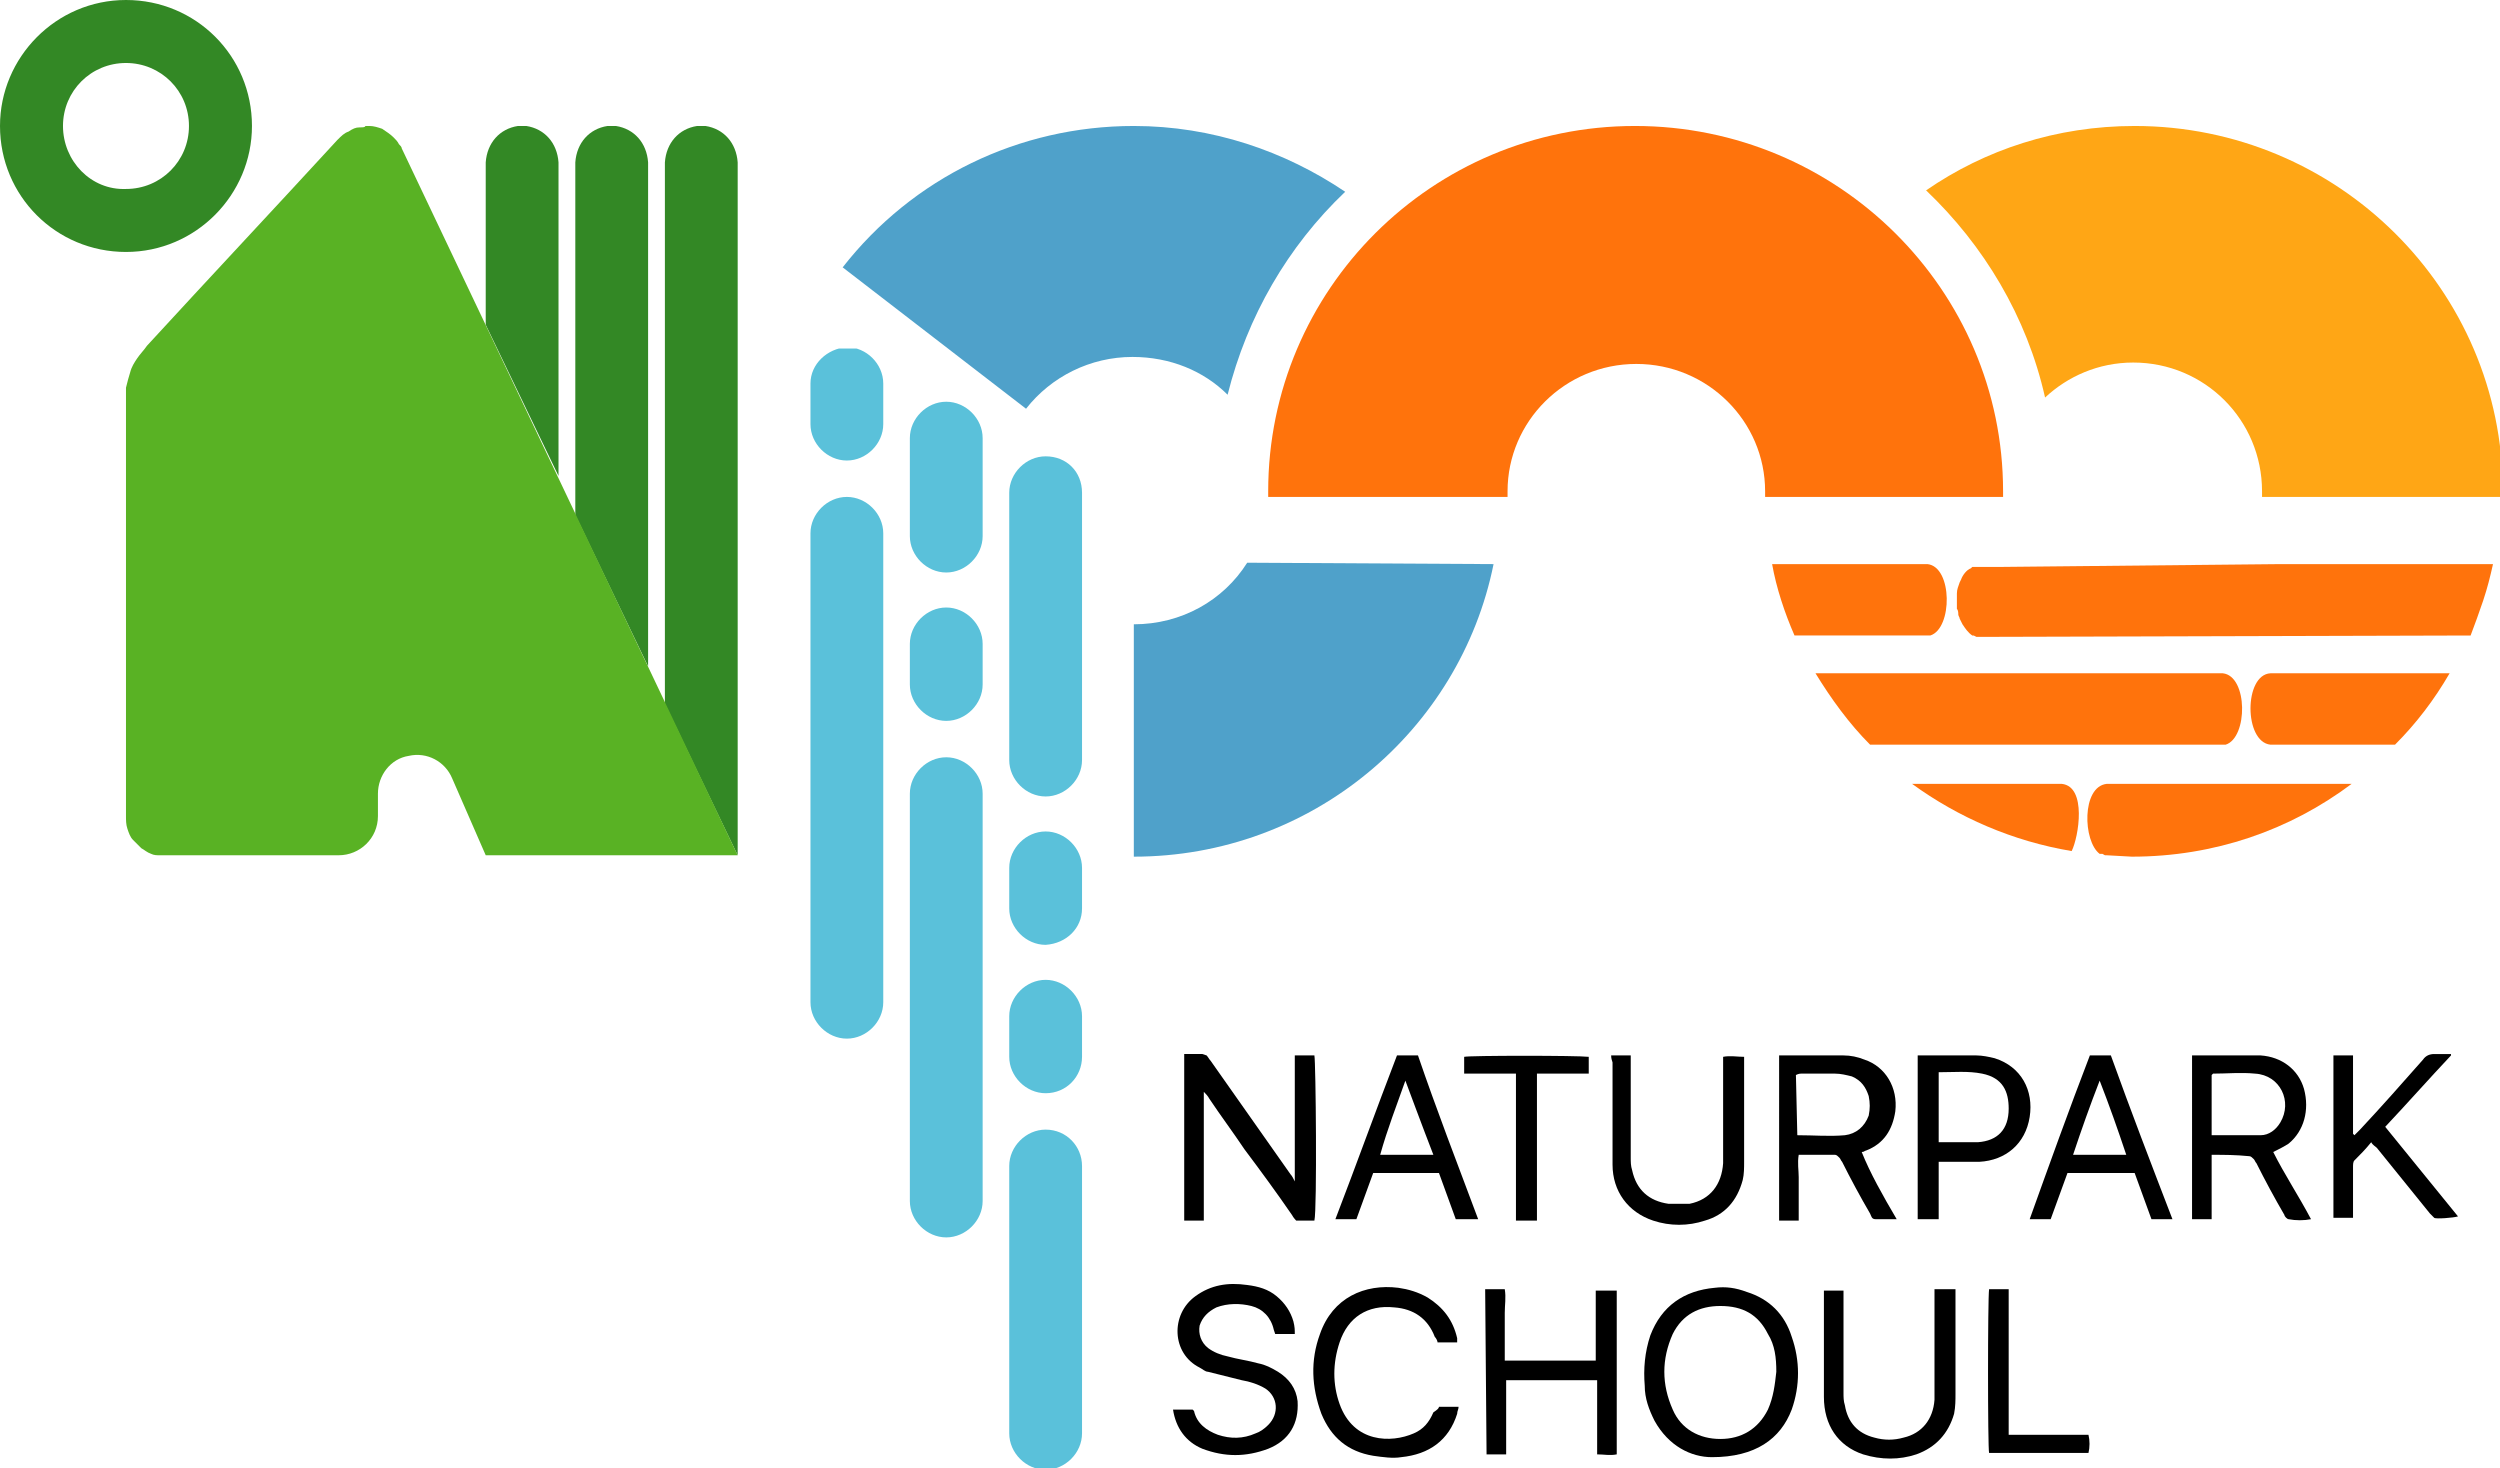 <?xml version="1.0" encoding="utf-8"?>
<!-- Generator: Adobe Illustrator 25.4.1, SVG Export Plug-In . SVG Version: 6.00 Build 0)  -->
<svg version="1.1" id="Layer_1" xmlns="http://www.w3.org/2000/svg" xmlns:xlink="http://www.w3.org/1999/xlink" x="0px" y="0px"
	 viewBox="0 0 178.6 104.9" style="enable-background:new 0 0 178.6 104.9;" xml:space="preserve">
<style type="text/css">
	.st0{fill:#5AC1DA;}
	.st1{clip-path:url(#SVGID_00000052066241138296575570000004000541022433085086_);fill:#5AC1DA;}
	.st2{fill:#4FA1CA;}
	.st3{clip-path:url(#SVGID_00000138550421123633497090000009813890909571782560_);fill:#338825;}
	.st4{fill:#338825;}
	.st5{clip-path:url(#SVGID_00000005234142099514837320000011585195285136319873_);fill:#59B224;}
	.st6{fill:#FFA615;}
	.st7{fill:#FF730C;}
</style>
<g>
	<path class="st0" d="M70.2,38.3v-7c0-1.4-1.2-2.6-2.6-2.6S65,29.9,65,31.3v7c0,1.4,1.2,2.6,2.6,2.6S70.2,39.7,70.2,38.3"/>
	<path class="st0" d="M70.2,48.9V46c0-1.4-1.2-2.6-2.6-2.6S65,44.6,65,46v2.9c0,1.4,1.2,2.6,2.6,2.6S70.2,50.3,70.2,48.9"/>
	<path class="st0" d="M77.3,64.9V62c0-1.4-1.2-2.6-2.6-2.6c-1.4,0-2.6,1.2-2.6,2.6v2.9c0,1.4,1.2,2.6,2.6,2.6
		C76.2,67.4,77.3,66.3,77.3,64.9"/>
	<g>
		<defs>
			<path id="SVGID_1_" d="M57.9,27.4v2.9c0,1.4,1.2,2.6,2.6,2.6c1.4,0,2.6-1.2,2.6-2.6v-2.9c0-1.4-1.2-2.6-2.6-2.6
				C59.1,24.9,57.9,26,57.9,27.4"/>
		</defs>
		<clipPath id="SVGID_00000071526587024472766850000002002624069015599263_">
			<use xlink:href="#SVGID_1_"  style="overflow:visible;"/>
		</clipPath>
		
			<rect x="57.9" y="24.9" style="clip-path:url(#SVGID_00000071526587024472766850000002002624069015599263_);fill:#5AC1DA;" width="5.2" height="8"/>
	</g>
	<path class="st0" d="M77.3,75.5v-2.9c0-1.4-1.2-2.6-2.6-2.6c-1.4,0-2.6,1.2-2.6,2.6v2.9c0,1.4,1.2,2.6,2.6,2.6
		C76.2,78.1,77.3,76.9,77.3,75.5"/>
	<path class="st0" d="M57.9,52.1V38.1c0-1.4,1.2-2.6,2.6-2.6c1.4,0,2.6,1.2,2.6,2.6v19.1c0,0.1,0,0.2,0,0.3v14.1
		c0,1.4-1.2,2.6-2.6,2.6c-1.4,0-2.6-1.2-2.6-2.6V52.4C57.9,52.3,57.9,52.2,57.9,52.1"/>
	<path class="st0" d="M65,56.7c0-1.4,1.2-2.6,2.6-2.6c1.4,0,2.6,1.2,2.6,2.6v29.1c0,1.4-1.2,2.6-2.6,2.6c-1.4,0-2.6-1.2-2.6-2.6"/>
	<path class="st0" d="M77.3,83.3v19.1c0,1.4-1.2,2.6-2.6,2.6c-1.4,0-2.6-1.2-2.6-2.6V83.3c0-1.4,1.2-2.6,2.6-2.6
		C76.2,80.7,77.3,81.9,77.3,83.3"/>
	<path class="st0" d="M77.3,35.2v19.1c0,1.4-1.2,2.6-2.6,2.6c-1.4,0-2.6-1.2-2.6-2.6V35.2c0-1.4,1.2-2.6,2.6-2.6
		C76.2,32.6,77.3,33.7,77.3,35.2"/>
	<path class="st2" d="M106.7,40.3c-2.4,11.9-13,20.9-25.7,20.9V44.6c3.4,0,6.4-1.7,8.1-4.4"/>
	<path class="st2" d="M87.7,28.2c-1.7-1.7-4.1-2.7-6.8-2.7c-3,0-5.8,1.4-7.6,3.7L60.2,19.1C65.2,12.7,72.8,9,81,9
		c5.6,0,10.8,1.8,15.1,4.7C92,17.6,89.1,22.6,87.7,28.2"/>
	<g>
		<defs>
			<path id="SVGID_00000024692244441778546170000003849964375069459883_" d="M4.5,9c0-2.5,2-4.5,4.5-4.5c2.5,0,4.5,2,4.5,4.5
				c0,2.5-2,4.5-4.5,4.5C6.5,13.6,4.5,11.5,4.5,9 M0,9c0,5,4,9,9,9c5,0,9-4.1,9-9c0-5-4-9-9-9C4,0,0,4.1,0,9"/>
		</defs>
		<clipPath id="SVGID_00000132782252011316615170000012186929097206001793_">
			<use xlink:href="#SVGID_00000024692244441778546170000003849964375069459883_"  style="overflow:visible;"/>
		</clipPath>
		
			<rect x="0" y="0" style="clip-path:url(#SVGID_00000132782252011316615170000012186929097206001793_);fill:#338825;" width="18" height="18.1"/>
	</g>
	<path class="st4" d="M37.6,9c1.3,0.2,2.2,1.2,2.3,2.6V34l-5.2-10.8V11.6c0.1-1.4,1-2.4,2.3-2.6l0.3,0"/>
	<path class="st4" d="M44,9c1.3,0.2,2.2,1.2,2.3,2.6v36l-5.2-10.8V11.6c0.1-1.4,1-2.4,2.3-2.6l0.3,0"/>
	<path class="st4" d="M50.4,9c1.3,0.2,2.2,1.2,2.3,2.6v49.5l-5.2-10.8V11.6c0.1-1.4,1-2.4,2.3-2.6l0.3,0"/>
	<g>
		<defs>
			<path id="SVGID_00000142163089878549095790000006094841272955447945_" d="M25.7,9.1c-0.3,0-0.5,0.1-0.8,0.3
				c-0.3,0.1-0.5,0.3-0.8,0.6c-4.5,4.9-9.1,9.8-13.6,14.7c-0.2,0.3-0.5,0.6-0.7,0.9c-0.2,0.3-0.4,0.6-0.5,1
				c-0.1,0.3-0.2,0.7-0.3,1.1S9,28.3,9,28.6v29.7c0,0.3,0,0.6,0.1,0.9c0.1,0.3,0.2,0.6,0.4,0.8c0.2,0.2,0.4,0.4,0.6,0.6
				c0.2,0.1,0.4,0.3,0.7,0.4c0.2,0.1,0.4,0.1,0.6,0.1c0.1,0,0.2,0,0.4,0h12.4c1.5,0,2.8-1.2,2.8-2.8v-1.6c0-1.3,0.9-2.5,2.2-2.7
				c1.3-0.3,2.6,0.4,3.1,1.6l2.4,5.5h18l-24-50.5c0-0.1-0.1-0.2-0.2-0.3c-0.1-0.2-0.2-0.3-0.4-0.5c-0.2-0.2-0.5-0.4-0.8-0.6
				c-0.3-0.1-0.6-0.2-0.9-0.2c-0.1,0-0.2,0-0.3,0C26.1,9.1,25.9,9.1,25.7,9.1"/>
		</defs>
		<clipPath id="SVGID_00000067221412715561727040000011602169050699649451_">
			<use xlink:href="#SVGID_00000142163089878549095790000006094841272955447945_"  style="overflow:visible;"/>
		</clipPath>
		
			<rect x="9" y="9" style="clip-path:url(#SVGID_00000067221412715561727040000011602169050699649451_);fill:#59B224;" width="43.7" height="52.1"/>
	</g>
	<path class="st6" d="M178.6,35.5h-17l0-0.4c0-5.1-4.1-9.2-9.2-9.2c-2.5,0-4.7,1-6.3,2.5c-1.3-5.8-4.4-10.9-8.5-14.8
		c4.2-2.9,9.3-4.6,14.9-4.6c14.5,0,26.3,11.7,26.3,26.1"/>
	<path class="st7" d="M90.6,35.5l0-0.4C90.6,20.7,102.3,9,116.8,9s26.3,11.7,26.3,26.1l0,0.4h-17l0-0.4c0-5-4.1-9.1-9.2-9.1
		s-9.2,4.1-9.2,9.1l0,0.4"/>
	<path class="st7" d="M150.5,61.1c-0.2,0-0.1,0-0.3-0.1L150,61c-1.2-0.9-1.3-4.8,0.5-5H168c-4.4,3.3-9.8,5.2-15.7,5.2"/>
	<path class="st7" d="M147.3,56c1.8,0.2,1.2,3.8,0.7,4.8l0,0c-4.2-0.7-8.1-2.4-11.4-4.8"/>
	<path class="st7" d="M158.8,48.1c1.8,0.2,1.8,4.6,0.2,5.1l-0.2,0h-25.2c-1.5-1.5-2.8-3.3-3.9-5.1"/>
	<path class="st7" d="M175,48.1c-1.1,1.9-2.4,3.6-3.9,5.1h-8.9c-1.9-0.2-1.9-5,0-5.1"/>
	<path class="st7" d="M162.9,40.3l0.2,0h15c-0.2,0.9-0.4,1.7-0.7,2.6c-0.3,0.9-0.6,1.7-0.9,2.5l-35.3,0.1l-0.2-0.1l-0.1,0
		c-0.3-0.2-0.5-0.5-0.7-0.8l-0.1-0.2l-0.1-0.2c0-0.1-0.1-0.2-0.1-0.3c0-0.1,0-0.3-0.1-0.4c0-0.2,0-0.3,0-0.5c0-0.2,0-0.4,0-0.6
		c0-0.3,0.1-0.5,0.2-0.8l0.1-0.2c0.1-0.3,0.4-0.7,0.7-0.8l0.1-0.1l0.2,0h1.8l0.2,0"/>
	<path class="st7" d="M137.7,40.3c1.8,0.2,1.8,4.6,0.2,5.1l-0.2,0h-9.5c-0.7-1.6-1.3-3.4-1.6-5.1"/>
	<path d="M92.5,84.7v-9.3c0.5,0,0.9,0,1.4,0c0.1,0.4,0.2,11,0,11.8c-0.4,0-1,0-1.3,0c0,0-0.2-0.2-0.3-0.4c-1.1-1.6-2.2-3.1-3.4-4.7
		c-0.8-1.2-1.7-2.4-2.5-3.6c-0.1-0.2-0.3-0.4-0.4-0.5c0,0,0,0.5,0,0.6c0,2.6,0,5.2,0,7.9v0.7h-1.4V75.3c0.4,0,0.8,0,1.3,0l0.3,0.1
		c0.1,0.1,0.2,0.3,0.3,0.4c1.9,2.7,3.8,5.4,5.7,8.1c0.1,0.1,0.2,0.3,0.3,0.5"/>
	<path d="M126.9,98c0-1-0.1-1.9-0.6-2.7c-0.7-1.4-1.8-2-3.4-2c-1.5,0-2.7,0.6-3.4,2c-0.8,1.8-0.8,3.6,0,5.4c0.6,1.4,1.9,2.1,3.4,2.1
		c1.5,0,2.7-0.7,3.4-2.1C126.7,99.8,126.8,98.9,126.9,98 M122.3,104.1c-1.5,0-3.1-0.8-4.1-2.6c-0.4-0.8-0.7-1.6-0.7-2.5
		c-0.1-1.2,0-2.4,0.4-3.6c0.8-2.1,2.4-3.2,4.6-3.4c0.8-0.1,1.5,0,2.3,0.3c1.6,0.5,2.7,1.6,3.2,3.2c0.6,1.7,0.6,3.5,0,5.2
		C127.2,102.8,125.4,104.1,122.3,104.1"/>
	<path d="M128.4,81.1c1.2,0,2.3,0.1,3.4,0c0.8-0.1,1.4-0.6,1.7-1.4c0.1-0.5,0.1-0.9,0-1.4c-0.2-0.6-0.5-1.1-1.2-1.4
		c-0.4-0.1-0.8-0.2-1.2-0.2c-0.8,0-1.6,0-2.4,0c-0.1,0-0.2,0-0.4,0.1 M135.5,87.1c-0.6,0-1,0-1.5,0c-0.3,0-0.3-0.2-0.4-0.4
		c-0.7-1.2-1.4-2.5-2-3.7c-0.1-0.1-0.1-0.2-0.2-0.3c-0.1-0.1-0.2-0.2-0.3-0.2c-0.8,0-1.7,0-2.6,0c-0.1,0.6,0,1.1,0,1.6
		c0,0.5,0,1,0,1.5c0,0.5,0,1,0,1.6h-1.4V75.4c0.1,0,0.2,0,0.4,0c1.4,0,2.8,0,4.2,0c0.5,0,1,0.1,1.5,0.3c1.5,0.5,2.4,2,2.2,3.7
		c-0.2,1.3-0.8,2.3-2.1,2.8c-0.1,0-0.1,0.1-0.3,0.1C133.6,83.8,134.5,85.4,135.5,87.1"/>
	<path d="M158,81.1c1.2,0,2.3,0,3.5,0c0.6,0,1.1-0.4,1.4-0.9c0.9-1.5,0-3.4-1.8-3.5c-1-0.1-2,0-3,0l-0.1,0.1 M158,82.5v4.6h-1.4
		V75.4l0.1,0c1.6,0,3.2,0,4.8,0c1.5,0.1,2.7,1,3.1,2.4c0.4,1.5,0,3-1.1,3.9c-0.3,0.2-0.7,0.4-1.1,0.6c0.8,1.6,1.8,3.1,2.7,4.8
		c-0.5,0.1-1.1,0.1-1.6,0c-0.1,0-0.3-0.2-0.3-0.3c-0.7-1.2-1.4-2.5-2-3.7c-0.1-0.1-0.1-0.2-0.2-0.3c-0.1-0.1-0.2-0.2-0.3-0.2
		C159.7,82.5,158.9,82.5,158,82.5"/>
	<path d="M106.1,92.1h1.4c0.1,0.6,0,1.1,0,1.7c0,0.6,0,1.1,0,1.7v1.7h6.5v-5h1.5v11.7c-0.5,0.1-0.9,0-1.4,0v-5.3h-6.5v5.3h-1.4"/>
	<path d="M92.5,95.3h-1.4L91,95c-0.2-0.9-0.8-1.5-1.6-1.7c-0.8-0.2-1.7-0.2-2.5,0.1c-0.6,0.3-1,0.7-1.2,1.3
		c-0.1,0.6,0.1,1.2,0.6,1.6c0.4,0.3,0.9,0.5,1.4,0.6c0.7,0.2,1.5,0.3,2.2,0.5c0.5,0.1,0.9,0.3,1.4,0.6c0.8,0.5,1.3,1.2,1.4,2.1
		c0.1,1.6-0.6,2.8-2.1,3.4c-1.6,0.6-3.1,0.6-4.7,0c-1.2-0.5-1.9-1.5-2.1-2.8h1.4l0.1,0.1c0.2,0.9,0.9,1.4,1.7,1.7
		c0.9,0.3,1.8,0.3,2.7-0.1c0.3-0.1,0.6-0.3,0.9-0.6c0.8-0.8,0.7-2-0.2-2.6c-0.5-0.3-1.1-0.5-1.7-0.6c-0.8-0.2-1.6-0.4-2.4-0.6
		c-0.2,0-0.4-0.2-0.6-0.3c-2-1-2.1-3.8-0.3-5.1c1.1-0.8,2.3-1,3.7-0.8c0.8,0.1,1.5,0.3,2.1,0.8c0.6,0.5,1,1.1,1.2,1.8
		C92.5,94.8,92.5,95,92.5,95.3"/>
	<path d="M169.4,81.6c-0.4,0.5-0.8,0.9-1.2,1.3c-0.1,0.1-0.1,0.3-0.1,0.5c0,1,0,2.1,0,3.1c0,0.2,0,0.3,0,0.5h-1.4V75.4h1.4V81
		l0.1,0.1c0.1-0.1,0.3-0.3,0.4-0.4c1.5-1.6,3-3.3,4.5-5c0.2-0.3,0.5-0.4,0.8-0.4c0.4,0,0.8,0,1.2,0l0,0.1l0,0
		c-1.6,1.7-3.1,3.4-4.7,5.1c1.7,2.1,3.5,4.3,5.2,6.4c-0.3,0.1-1.6,0.2-1.7,0.1c-0.1-0.1-0.2-0.2-0.3-0.3c-1.3-1.6-2.5-3.1-3.8-4.7
		C169.7,81.9,169.5,81.8,169.4,81.6"/>
	<path d="M115.1,75.4h1.4c0,0.2,0,0.4,0,0.6c0,2.2,0,4.5,0,6.7c0,0.3,0,0.6,0.1,0.9c0.3,1.4,1.2,2.2,2.6,2.4c0.5,0,1,0,1.5,0
		c1.5-0.3,2.3-1.4,2.4-2.9c0-2.1,0-4.1,0-6.2c0-0.4,0-0.9,0-1.4c0.5-0.1,1,0,1.5,0c0,0.2,0,0.3,0,0.5c0,2.3,0,4.7,0,7
		c0,0.4,0,0.9-0.1,1.3c-0.4,1.5-1.3,2.5-2.7,2.9c-1.2,0.4-2.5,0.4-3.7,0c-1.8-0.6-2.9-2.1-2.9-4c0-2.4,0-4.9,0-7.3
		C115.1,75.6,115.1,75.5,115.1,75.4"/>
	<path d="M138.2,92.1h1.5c0,0.2,0,0.4,0,0.6c0,2.3,0,4.6,0,6.9c0,0.4,0,0.9-0.1,1.4c-0.4,1.4-1.3,2.4-2.7,2.9
		c-1.2,0.4-2.5,0.4-3.8,0c-1.8-0.6-2.8-2.1-2.8-4.1c0-2.4,0-4.8,0-7.3c0-0.1,0-0.2,0-0.3h1.4c0,0.2,0,0.4,0,0.6c0,2.2,0,4.5,0,6.7
		c0,0.3,0,0.6,0.1,0.9c0.2,1.2,0.9,2,2.1,2.3c0.7,0.2,1.4,0.2,2.1,0c1.3-0.3,2.1-1.3,2.2-2.7c0-0.2,0-0.4,0-0.6c0-2.2,0-4.3,0-6.5"
		/>
	<path d="M102.8,100.5h1.4c0,0.2-0.1,0.3-0.1,0.5c-0.6,1.9-2,2.9-4,3.1c-0.6,0.1-1.3,0-2-0.1c-1.8-0.3-3-1.3-3.7-3
		c-0.7-1.9-0.8-3.8-0.1-5.7c0.9-2.6,3.2-3.6,5.6-3.3c0.7,0.1,1.4,0.3,2.1,0.7c1.1,0.7,1.8,1.6,2.1,2.9c0,0.1,0,0.2,0,0.3h-1.4
		c0-0.1-0.1-0.3-0.2-0.4c-0.5-1.3-1.5-2-2.9-2.1c-1.9-0.2-3.3,0.7-3.9,2.5c-0.5,1.5-0.5,3,0,4.4c1,2.8,3.7,2.8,5.3,2.1
		c0.7-0.3,1.1-0.8,1.4-1.5C102.7,100.7,102.8,100.6,102.8,100.5"/>
	<path d="M138.5,81.6c1,0,1.9,0,2.8,0c1.4-0.1,2.2-0.9,2.2-2.4c0-1.2-0.4-2.2-1.9-2.5c-1-0.2-2-0.1-3.1-0.1 M137,75.4
		c0.2,0,0.3,0,0.4,0c1.3,0,2.6,0,3.8,0c0.4,0,0.9,0.1,1.3,0.2c1.9,0.6,2.8,2.3,2.5,4.2c-0.3,1.9-1.7,3.1-3.6,3.2c-0.8,0-1.6,0-2.3,0
		c-0.2,0-0.3,0-0.6,0v4.1H137V75.4z"/>
	<path d="M151.9,82.5c-0.6-1.8-1.2-3.5-1.9-5.3c-0.7,1.8-1.3,3.5-1.9,5.3 M149.3,75.4h1.5c1.4,3.9,2.9,7.8,4.4,11.7h-1.5
		c-0.4-1.1-0.8-2.2-1.2-3.3h-4.8c-0.4,1.1-0.8,2.2-1.2,3.3h-1.5C146.4,83.2,147.8,79.3,149.3,75.4"/>
	<path d="M100.4,77.2c-0.6,1.7-1.3,3.5-1.8,5.3h3.8C101.7,80.7,100.4,77.2,100.4,77.2 M105.6,87.1H104c-0.4-1.1-0.8-2.2-1.2-3.3
		h-4.7c-0.4,1.1-0.8,2.2-1.2,3.3h-1.5c1.5-3.9,2.9-7.8,4.4-11.7h1.5C102.6,79.2,104.1,83.1,105.6,87.1"/>
	<path d="M108.3,76.7h-3.7v-1.2c0.4-0.1,8.1-0.1,8.9,0v1.2h-3.7v10.5h-1.5"/>
	<path d="M143.5,102.5h5.7c0.1,0.4,0.1,0.9,0,1.3h-7.1c-0.1-0.4-0.1-11,0-11.7h1.4"/>
</g>
</svg>
